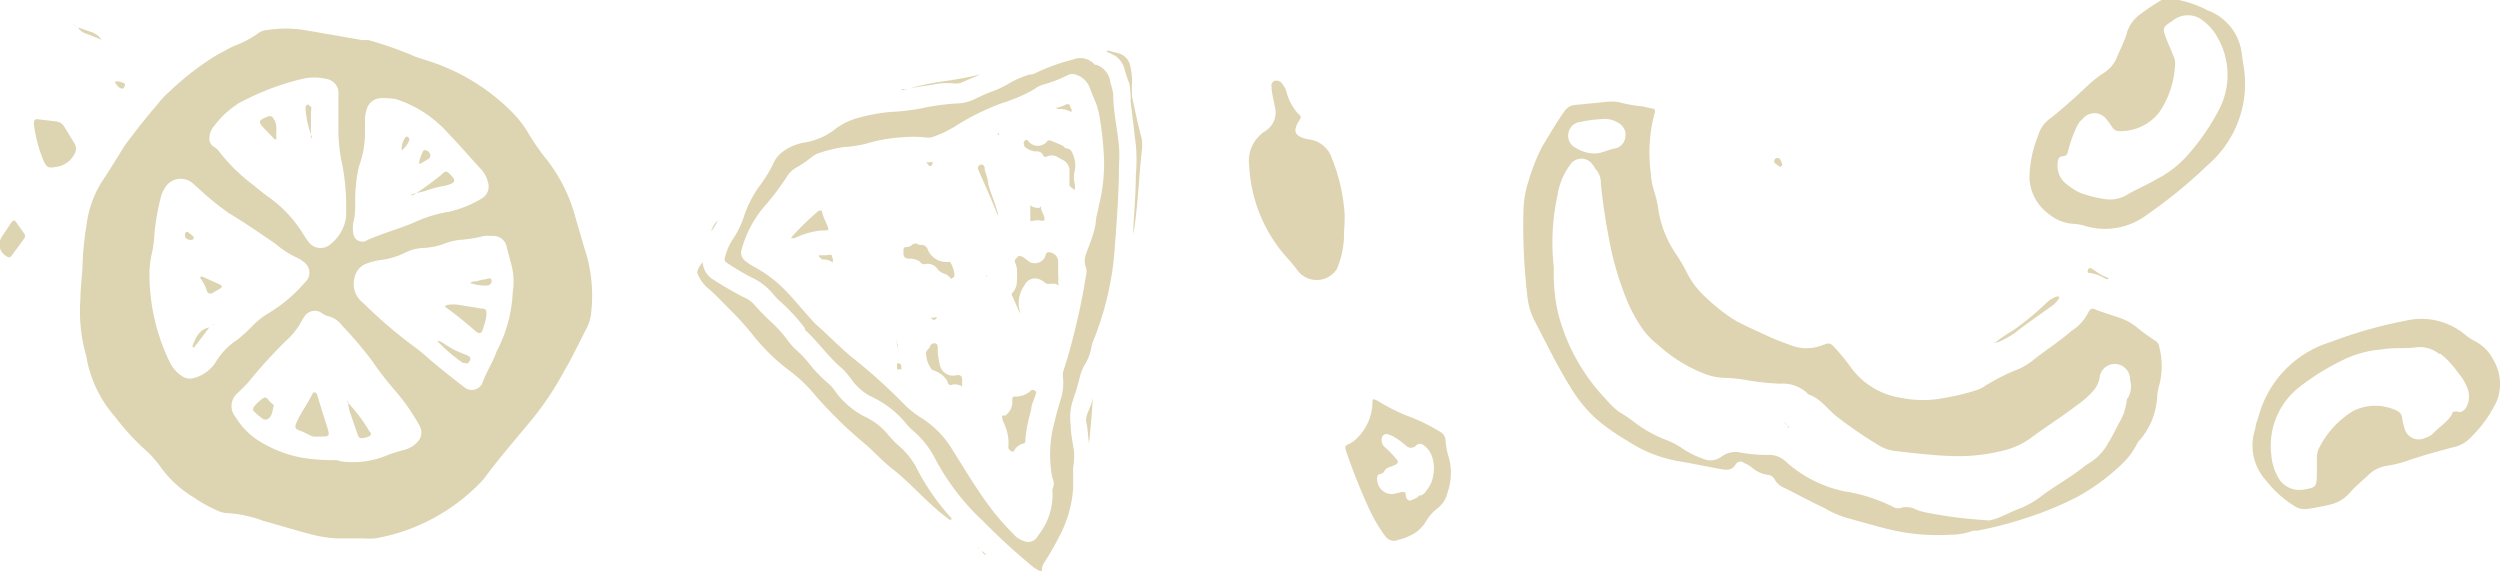 <svg xmlns:xlink="http://www.w3.org/1999/xlink" xmlns="http://www.w3.org/2000/svg" id="Layer_1" data-name="Layer 1" width="81.77" height="18.69" viewBox="0 0 81.77 18.69"><defs><style>.cls-1{fill:#ddd4b1;}.cls-2{fill:#ded4b1;}</style></defs><path class="cls-1" d="M346.36,382.09a3.37,3.37,0,0,1,.54-1.43c.19-.28.36-.57.54-.85a3.7,3.7,0,0,1,.21-.33c.32-.42.64-.84,1-1.25a3.23,3.23,0,0,1,.44-.47,8.9,8.9,0,0,1,1.59-1.21c.17-.08.33-.19.51-.26a3.38,3.38,0,0,0,.73-.38.6.6,0,0,1,.36-.14,3.89,3.89,0,0,1,1.18,0l1.9.33.21,0a11.88,11.88,0,0,1,1.55.55l.27.09a6.73,6.73,0,0,1,2.79,1.63,3.74,3.74,0,0,1,.57.69,7.19,7.19,0,0,0,.58.86,5.23,5.23,0,0,1,1,1.94c.09.32.19.64.29,1a4.91,4.91,0,0,1,.24,2.12,1.45,1.45,0,0,1-.15.54c-.25.48-.49,1-.75,1.43a10,10,0,0,1-1,1.51c-.55.67-1.13,1.33-1.62,2l-.12.13a6.31,6.31,0,0,1-3.43,1.81,2.17,2.17,0,0,1-.36,0l-.9,0a4.22,4.22,0,0,1-.7-.1c-.57-.14-1.13-.32-1.69-.47a4,4,0,0,0-1.22-.26.85.85,0,0,1-.31-.09,4.24,4.24,0,0,1-.75-.42,3.61,3.61,0,0,1-1.09-1,3.47,3.47,0,0,0-.58-.63,7.92,7.92,0,0,1-.9-1,4,4,0,0,1-.95-2,5.26,5.26,0,0,1-.19-1.85c0-.34.05-.69.07-1.13A9.77,9.77,0,0,1,346.36,382.09Zm2.7,4.52a1.13,1.13,0,0,0,.41.48.46.46,0,0,0,.44.05,1.22,1.22,0,0,0,.65-.48,2.27,2.27,0,0,1,.74-.77,5.74,5.74,0,0,0,.45-.41,2.46,2.46,0,0,1,.56-.45,4.83,4.83,0,0,0,1.18-1,.42.42,0,0,0-.05-.68.71.71,0,0,0-.18-.12,2.85,2.85,0,0,1-.72-.46c-.5-.34-1-.69-1.52-1a9.06,9.06,0,0,1-1-.81l-.19-.17a.6.6,0,0,0-.94.19.85.85,0,0,0-.11.26,8.14,8.14,0,0,0-.21,1.2,3.38,3.38,0,0,1-.1.71,3.55,3.55,0,0,0-.06.47A6.57,6.57,0,0,0,349.06,386.61Zm5.61,3.27a2.9,2.9,0,0,0,1.54-.21,5,5,0,0,1,.55-.17.88.88,0,0,0,.42-.26.44.44,0,0,0,.06-.53,6.8,6.8,0,0,0-.75-1.09,10.47,10.47,0,0,1-.78-1,12.37,12.37,0,0,0-1-1.18.81.81,0,0,0-.5-.32A1,1,0,0,1,354,385a.4.4,0,0,0-.49.1,1.88,1.88,0,0,0-.12.18,2.31,2.31,0,0,1-.53.67,16.61,16.61,0,0,0-1.2,1.32c-.11.13-.23.24-.35.36a.56.56,0,0,0-.08.81,2.39,2.39,0,0,0,.71.74,4.05,4.05,0,0,0,1.45.58,6.48,6.48,0,0,0,1.15.08Zm5.55-6.53-.12-.45a.44.44,0,0,0-.48-.39,1.35,1.35,0,0,0-.28,0,4.21,4.21,0,0,1-.71.12,1.93,1.93,0,0,0-.52.11,2.27,2.27,0,0,1-.73.16,1.46,1.46,0,0,0-.62.16,2.51,2.51,0,0,1-.75.23,2,2,0,0,0-.55.14.63.63,0,0,0-.35.47.77.77,0,0,0,.28.79,15.79,15.79,0,0,0,1.57,1.36,6.32,6.32,0,0,1,.64.52c.36.3.72.59,1.09.87a.38.38,0,0,0,.62-.15c.12-.35.34-.66.45-1,0,0,0,0,0,0a4.54,4.54,0,0,0,.53-1.94A2.2,2.2,0,0,0,360.22,383.35Zm-5.5-3.15a5.38,5.38,0,0,1-.13-1.32c0-.33,0-.67,0-1a.47.47,0,0,0-.4-.51,1.71,1.71,0,0,0-.78,0,8.51,8.51,0,0,0-2.07.79,3,3,0,0,0-.83.77.6.6,0,0,0-.14.37.29.29,0,0,0,.13.28.7.7,0,0,1,.16.13,5.8,5.8,0,0,0,1.17,1.15,6.4,6.4,0,0,0,.51.4,4.15,4.15,0,0,1,1.07,1.14,3.13,3.13,0,0,0,.2.3.49.49,0,0,0,.73.07,1.38,1.38,0,0,0,.5-.88,1.23,1.23,0,0,0,0-.17A7.24,7.24,0,0,0,354.72,380.2Zm.55,0a4.57,4.57,0,0,0-.13,1.17c0,.22,0,.45-.06.68a1,1,0,0,0,0,.39.29.29,0,0,0,.44.21c.55-.25,1.13-.39,1.67-.64a4.26,4.26,0,0,1,1-.29,3.67,3.67,0,0,0,1.09-.44.45.45,0,0,0,.2-.53.92.92,0,0,0-.26-.46c-.4-.44-.79-.89-1.21-1.32a3.85,3.85,0,0,0-1.55-.94A2.33,2.33,0,0,0,356,378a.49.49,0,0,0-.47.32,1.14,1.14,0,0,0-.07.32q0,.27,0,.51A3.26,3.26,0,0,1,355.27,380.21Z" transform="translate(-343.52 -374.79)"/><path class="cls-1" d="M344.63,378.79a.2.2,0,0,0,0,.07,4.53,4.53,0,0,0,.32,1.2c.1.22.16.23.4.19a.78.78,0,0,0,.6-.41.35.35,0,0,0,0-.37l-.33-.54a.36.36,0,0,0-.27-.17l-.6-.07C344.68,378.68,344.64,378.71,344.63,378.79Z" transform="translate(-343.52 -374.79)"/><path class="cls-1" d="M344,382a.14.14,0,0,0-.11.07c-.11.17-.23.33-.33.5a.44.44,0,0,0,.19.61.1.1,0,0,0,.13,0l.44-.6a.14.14,0,0,0,0-.14l-.27-.38Z" transform="translate(-343.52 -374.79)"/><path class="cls-1" d="M346.07,375.68a.43.43,0,0,0,.27.21l.5.2h0a.63.63,0,0,0-.36-.26l-.4-.14Z" transform="translate(-343.52 -374.79)"/><path class="cls-1" d="M347.36,377.45l-.06,0a.09.09,0,0,0,0,.07c.05.06.1.14.18.16s.09,0,.11-.06a.08.08,0,0,0,0-.1A.58.58,0,0,0,347.36,377.45Z" transform="translate(-343.52 -374.79)"/><path class="cls-1" d="M345.93,375.6l.14.08h0l-.14-.09Z" transform="translate(-343.52 -374.79)"/><path class="cls-1" d="M350.34,375.07h0Z" transform="translate(-343.52 -374.79)"/><path class="cls-1" d="M350.39,384.39h.05l.28-.16c.07-.05.07-.1,0-.13l-.58-.26h-.06a.06.06,0,0,0,0,.06,1.4,1.4,0,0,1,.22.44S350.33,384.39,350.39,384.39Z" transform="translate(-343.52 -374.79)"/><path class="cls-1" d="M350.37,385.5c-.34.06-.44.33-.55.59,0,0,0,.06,0,.06a.07.07,0,0,0,.05,0c.16-.21.32-.41.47-.62Z" transform="translate(-343.52 -374.79)"/><path class="cls-1" d="M349.57,382.47a.13.13,0,0,0,.08.14.19.19,0,0,0,.2,0s0-.06,0-.08l-.13-.11C349.63,382.34,349.57,382.38,349.57,382.47Z" transform="translate(-343.52 -374.79)"/><path class="cls-1" d="M350.45,385.42l.14-.05h0l-.14.06Z" transform="translate(-343.52 -374.79)"/><path class="cls-1" d="M350.45,385.43l-.08.07h0l.09-.08Z" transform="translate(-343.52 -374.79)"/><path class="cls-1" d="M350.67,385.3l-.08.07h0l.08-.07Z" transform="translate(-343.52 -374.79)"/><polygon class="cls-1" points="7.14 10.51 7.16 10.5 7.15 10.51 7.14 10.51"/><path class="cls-1" d="M353.78,389.07h.16c.37,0,.38,0,.27-.35s-.21-.65-.31-1a.15.15,0,0,0-.06-.09s-.07,0-.08,0c-.17.36-.41.67-.55,1-.07.16,0,.21.13.25S353.67,389.05,353.78,389.07Z" transform="translate(-343.52 -374.79)"/><path class="cls-1" d="M354.9,387.92a1.34,1.34,0,0,0,.1.45l.21.61c.05.14.08.16.23.13a.49.49,0,0,0,.17-.06.08.08,0,0,0,0-.14,5.15,5.15,0,0,0-.76-1Z" transform="translate(-343.52 -374.79)"/><path class="cls-1" d="M352.19,387.79c-.08,0-.41.31-.39.37l0,.06.16.15c.09.06.19.19.31.13s.17-.24.19-.4a.07.07,0,0,0,0-.08.76.76,0,0,1-.2-.2Z" transform="translate(-343.52 -374.79)"/><path class="cls-1" d="M354.89,387.93h0Z" transform="translate(-343.52 -374.79)"/><path class="cls-1" d="M359.43,385.13s0,0,0,0c0-.22,0-.24-.18-.25l-.67-.11a1.18,1.18,0,0,0-.46,0s0,0-.05.05l0,0a0,0,0,0,0,0,0,11.45,11.45,0,0,1,1,.8c.12.11.22.08.25-.09A2.53,2.53,0,0,0,359.43,385.13Z" transform="translate(-343.52 -374.79)"/><path class="cls-1" d="M357.82,385.94a5.24,5.24,0,0,0,.84.72l.06,0a.1.1,0,0,0,.15-.05.11.11,0,0,0,0-.16l-.09-.05A3,3,0,0,1,358,386a.75.75,0,0,0-.13-.06Z" transform="translate(-343.52 -374.79)"/><path class="cls-1" d="M359.31,384.13h.07c.08,0,.17,0,.21-.1a.12.12,0,0,0,0-.1c-.06-.08-.15,0-.23,0a1.05,1.05,0,0,0-.24.06c-.07,0-.16,0-.22.06l.24.06Z" transform="translate(-343.52 -374.79)"/><path class="cls-1" d="M357.82,386h0Z" transform="translate(-343.52 -374.79)"/><path class="cls-1" d="M352.5,379.35c.05,0,.07,0,.06-.07s0-.16,0-.25,0-.21-.06-.31-.1-.17-.24-.11c-.29.11-.31.16-.1.38l.3.31Z" transform="translate(-343.52 -374.79)"/><path class="cls-1" d="M353.69,379.3c0-.29,0-.57,0-.86a.32.32,0,0,0,0-.17s-.05,0-.08-.06a.11.11,0,0,0-.09.05.53.53,0,0,0,0,.17,3.18,3.18,0,0,0,.21.86Z" transform="translate(-343.52 -374.79)"/><path class="cls-1" d="M353.69,379.29a.15.15,0,0,0,0,.07.13.13,0,0,0,0,.06v-.06s0,0,0-.06Z" transform="translate(-343.52 -374.79)"/><path class="cls-1" d="M357,381.14l.42-.1a3.58,3.58,0,0,1,.62-.17,1.09,1.09,0,0,0,.24-.07c.11-.05.12-.11.06-.2l-.07-.08c-.14-.15-.17-.16-.33,0a10.47,10.47,0,0,1-.93.67Z" transform="translate(-343.52 -374.79)"/><path class="cls-1" d="M357.22,380.14a.1.1,0,0,1,0,0h.06l.25-.15a.13.13,0,0,0,.06-.15.21.21,0,0,0-.15-.14,0,0,0,0,0-.06,0A1.3,1.3,0,0,0,357.22,380.14Z" transform="translate(-343.52 -374.79)"/><path class="cls-1" d="M356.83,379.26s-.06,0-.07.05a.63.63,0,0,0-.1.4s0,0,0,0a.84.84,0,0,0,.25-.34A.1.1,0,0,0,356.83,379.26Z" transform="translate(-343.52 -374.79)"/><polygon class="cls-1" points="13.13 6.56 13.12 6.57 13.13 6.56 13.13 6.56"/><path class="cls-1" d="M357,381.15l-.08.07h0l.07-.08Z" transform="translate(-343.52 -374.79)"/><polygon class="cls-1" points="13.13 6.56 13.14 6.55 13.13 6.56 13.13 6.56"/><polygon class="cls-1" points="13.36 6.43 13.35 6.44 13.36 6.43 13.36 6.43"/><path class="cls-2" d="M387.5,381.8a5.86,5.86,0,0,0-.42-1.84.9.9,0,0,0-.68-.6,2,2,0,0,1-.24-.05c-.29-.1-.34-.24-.18-.52.06-.1.15-.19,0-.28a1.76,1.76,0,0,1-.4-.78.92.92,0,0,0-.13-.21.22.22,0,0,0-.22-.09.16.16,0,0,0-.12.2c0,.21.07.41.1.62a.72.72,0,0,1-.31.83,1.15,1.15,0,0,0-.52,1.14,4.85,4.85,0,0,0,1.3,3.07c.13.14.24.3.36.44a.79.79,0,0,0,1.2-.13,2.87,2.87,0,0,0,.24-1.23A5.59,5.59,0,0,0,387.5,381.8Z" transform="translate(-343.52 -374.79)"/><path class="cls-2" d="M390.62,388.91a.33.33,0,0,1,.18.28,3.11,3.11,0,0,0,.07.44,1.94,1.94,0,0,1,0,1.26.9.9,0,0,1-.3.5,1.59,1.59,0,0,0-.42.47,1.14,1.14,0,0,1-.47.43,2,2,0,0,1-.43.16.34.34,0,0,1-.41-.11,4.85,4.85,0,0,1-.54-.91,19.81,19.81,0,0,1-.74-1.85c-.06-.19-.06-.2.08-.27a.67.67,0,0,0,.18-.11,1.69,1.69,0,0,0,.59-1.2c0-.17,0-.18.17-.1a5.93,5.93,0,0,0,1.1.54A6.25,6.25,0,0,1,390.62,388.91Zm-.27.79a.75.75,0,0,0-.24-.33c-.1-.08-.2-.09-.28,0a.23.23,0,0,1-.32,0,2.47,2.47,0,0,0-.38-.28.72.72,0,0,0-.2-.09.15.15,0,0,0-.21.11.3.3,0,0,0,.1.31,3,3,0,0,1,.35.36c.1.11.09.15,0,.21l-.23.09a.32.32,0,0,0-.12.08.22.22,0,0,1-.17.14c-.08,0-.1.11-.08.23a.48.48,0,0,0,.5.42l.32-.07c.06,0,.11,0,.11.1s.07.22.18.17.19-.06.25-.15a0,0,0,0,1,0,0c.16,0,.23-.14.32-.27a.86.86,0,0,0,.14-.35A1.21,1.21,0,0,0,390.35,389.7Z" transform="translate(-343.52 -374.79)"/><path class="cls-2" d="M413.44,389.26a2.38,2.38,0,0,1-.55.74,6.82,6.82,0,0,1-1.44,1.05,11.24,11.24,0,0,1-1.65.68,12.84,12.84,0,0,1-1.62.42.61.61,0,0,0-.13,0,2.1,2.1,0,0,1-.74.13,6.92,6.92,0,0,1-1.7-.11c-.36-.07-.71-.17-1.07-.27l-.68-.19a3.68,3.68,0,0,1-.7-.32c-.43-.2-.85-.43-1.27-.64a.6.6,0,0,1-.32-.27.28.28,0,0,0-.24-.16,1,1,0,0,1-.51-.24,1.1,1.1,0,0,0-.26-.15.18.18,0,0,0-.27.05c-.11.18-.25.19-.45.16l-1.26-.24a4.4,4.4,0,0,1-1.83-.69,7.22,7.22,0,0,1-1-.7,4.55,4.55,0,0,1-.86-1.05c-.45-.72-.81-1.48-1.21-2.24a2.43,2.43,0,0,1-.21-.8,19.83,19.83,0,0,1-.12-2.78,3.32,3.32,0,0,1,.17-.94,6.19,6.19,0,0,1,.45-1.13c.24-.39.46-.78.72-1.14a.46.46,0,0,1,.37-.21l.93-.09a1.49,1.49,0,0,1,.47,0,4.89,4.89,0,0,0,.78.14l.32.07c.08,0,.11.06.08.15a5,5,0,0,0-.12,2,2.05,2.05,0,0,0,.1.54,3.82,3.82,0,0,1,.15.67,3.52,3.52,0,0,0,.57,1.4,5.89,5.89,0,0,1,.37.64,2.84,2.84,0,0,0,.65.82,5.58,5.58,0,0,0,.95.73c.34.18.7.34,1.05.5s.47.19.7.28a1.42,1.42,0,0,0,1.09,0c.21-.07.23-.07.39.1a7.11,7.11,0,0,1,.55.68,2.48,2.48,0,0,0,1.6.95,3.54,3.54,0,0,0,1.45,0,6.94,6.94,0,0,0,1.09-.27l.14-.07a6.77,6.77,0,0,1,1.2-.61,2.36,2.36,0,0,0,.4-.24c.42-.34.88-.63,1.31-1a1.53,1.53,0,0,0,.55-.61c.05-.1.11-.14.22-.09.34.14.71.22,1.05.38a1.9,1.9,0,0,1,.33.22c.18.15.37.28.56.41a.29.29,0,0,1,.16.24,2.48,2.48,0,0,1,0,1.21,2.05,2.05,0,0,0-.07.34A2.37,2.37,0,0,1,413.44,389.26Zm-1,.07c.18-.26.29-.54.45-.81l.09-.2a2.48,2.48,0,0,0,.1-.39c0-.05,0-.1.05-.14a.75.75,0,0,0,.06-.57.5.5,0,0,0-1-.05.89.89,0,0,1-.21.41,2.67,2.67,0,0,1-.47.42c-.49.38-1,.7-1.52,1.08a2.45,2.45,0,0,1-.92.44,5.89,5.89,0,0,1-1.45.19c-.71,0-1.42-.09-2.13-.17a1.31,1.31,0,0,1-.46-.15,14.09,14.09,0,0,1-1.36-.92c-.35-.25-.58-.64-1-.78h0a1.16,1.16,0,0,0-.92-.35,8.3,8.3,0,0,1-1-.1,5.16,5.16,0,0,0-.79-.09,1.94,1.94,0,0,1-.75-.16,4.82,4.82,0,0,1-1.47-.93,2.48,2.48,0,0,1-.48-.49,5,5,0,0,1-.49-.87,10.3,10.3,0,0,1-.52-1.6,20.19,20.19,0,0,1-.37-2.31.66.66,0,0,0-.2-.5s0-.06-.06-.1a.44.44,0,0,0-.75,0,2.23,2.23,0,0,0-.41,1,7.3,7.3,0,0,0-.12,2.33c0,.1,0,.2,0,.31a5.89,5.89,0,0,0,.12,1.11,6.32,6.32,0,0,0,1.59,2.91,2.49,2.49,0,0,0,.44.42,4.39,4.39,0,0,1,.5.34,4.18,4.18,0,0,0,1,.56,2.48,2.48,0,0,1,.56.29,3.13,3.13,0,0,0,.71.35.59.59,0,0,0,.56-.08.75.75,0,0,1,.61-.14,5.35,5.35,0,0,0,.89.08.8.8,0,0,1,.58.19,4.12,4.12,0,0,0,1.94,1,5.34,5.34,0,0,1,1.64.53.32.32,0,0,0,.25,0,.69.69,0,0,1,.47.07,1.81,1.81,0,0,0,.31.09,13.82,13.82,0,0,0,1.92.25.58.58,0,0,0,.22,0c.33-.08.62-.27.94-.38a3,3,0,0,0,.67-.38c.47-.36,1-.64,1.44-1l.1-.07A1.79,1.79,0,0,0,412.45,389.33ZM396.5,378.84a.84.84,0,0,0-.48-.16,4.48,4.48,0,0,0-.82.1.44.44,0,0,0-.38.36.44.44,0,0,0,.21.47,1.22,1.22,0,0,0,.65.2c.23,0,.42-.12.64-.16a.42.42,0,0,0,.36-.37A.43.43,0,0,0,396.5,378.84Z" transform="translate(-343.52 -374.79)"/><path class="cls-2" d="M408.77,386a4.7,4.7,0,0,1,.59-.4,9.29,9.29,0,0,0,1.08-.89,1,1,0,0,1,.34-.22s.05,0,.08,0,0,.05,0,.07a.92.92,0,0,1-.26.26c-.33.24-.67.47-1,.72a2.79,2.79,0,0,1-.63.4,1,1,0,0,1-.18.06Z" transform="translate(-343.52 -374.79)"/><path class="cls-2" d="M412.45,383.87l.05.05s-.06,0-.09,0a1.37,1.37,0,0,0-.52-.2c-.05,0-.11,0-.08-.09s.07-.08.13-.05l.14.09A1.51,1.51,0,0,0,412.45,383.87Z" transform="translate(-343.52 -374.79)"/><path class="cls-2" d="M401.68,380.21l-.09-.07a.1.1,0,0,1,0-.16c.07-.05.11,0,.14,0a.41.41,0,0,1,.05.09c0,.05.08.12,0,.16S401.74,380.23,401.68,380.21Z" transform="translate(-343.52 -374.79)"/><path class="cls-2" d="M391.36,382.06l0,0s-.06,0-.09,0,0,0,0,0S391.33,382.05,391.36,382.06Z" transform="translate(-343.52 -374.79)"/><path class="cls-2" d="M408.69,386h0Z" transform="translate(-343.52 -374.79)"/><path class="cls-2" d="M408.69,386s.05,0,.08,0h0a.1.1,0,0,1-.08,0Z" transform="translate(-343.52 -374.79)"/><path class="cls-2" d="M402.05,388.76c-.05-.06-.13-.08-.16-.16s0,0,0,0a.49.49,0,0,1,.13.18Z" transform="translate(-343.52 -374.79)"/><path class="cls-2" d="M402.05,388.76l0,0,0,0Z" transform="translate(-343.52 -374.79)"/><path class="cls-2" d="M416.85,376.6l.06.39a3.5,3.5,0,0,1-1.16,3.18,16.22,16.22,0,0,1-2,1.64,2.28,2.28,0,0,1-2,.38,1.56,1.56,0,0,0-.42-.08,1.37,1.37,0,0,1-.81-.33,1.53,1.53,0,0,1-.62-1.15,3.79,3.79,0,0,1,.29-1.42,1,1,0,0,1,.41-.56q.58-.47,1.14-1a3.87,3.87,0,0,1,.55-.45,1.1,1.1,0,0,0,.48-.56c.1-.24.22-.47.3-.72a1.17,1.17,0,0,1,.42-.64,7.38,7.38,0,0,1,.68-.46.56.56,0,0,1,.38-.07,3.55,3.55,0,0,1,1.18.38A1.72,1.72,0,0,1,416.85,376.6Zm-4.55,4.69a1.1,1.1,0,0,0,.76-.11c.33-.2.68-.34,1-.53a3.44,3.44,0,0,0,1-.77,7.39,7.39,0,0,0,1-1.43,2.46,2.46,0,0,0,0-2.42,1.73,1.73,0,0,0-.48-.56.78.78,0,0,0-1,0c-.33.21-.34.24-.2.6.07.18.15.35.22.53a.58.58,0,0,1,.06.34,3,3,0,0,1-.52,1.53,1.61,1.61,0,0,1-1.31.61.27.27,0,0,1-.23-.14,2.48,2.48,0,0,0-.19-.26.49.49,0,0,0-.77,0,.66.66,0,0,0-.18.23,4.12,4.12,0,0,0-.3.83.17.17,0,0,1-.16.16c-.15,0-.18.13-.18.26a.75.75,0,0,0,.24.61,2.28,2.28,0,0,0,.46.31A3.59,3.59,0,0,0,412.3,381.29Z" transform="translate(-343.52 -374.79)"/><path class="cls-2" d="M378.62,390.09c0,.22,0,.44,0,.67a3.89,3.89,0,0,1-.46,1.59c-.14.28-.3.55-.47.82a.46.46,0,0,0-.09.23c0,.09,0,.08-.1.05a1.25,1.25,0,0,1-.3-.21,20.33,20.33,0,0,1-1.52-1.4,7.7,7.7,0,0,1-1.58-2.06,3,3,0,0,0-.77-.95,1.29,1.29,0,0,1-.16-.17,3.19,3.19,0,0,0-1.16-.9,1.86,1.86,0,0,1-.62-.53,2.52,2.52,0,0,0-.33-.39c-.45-.38-.78-.87-1.21-1.26a.1.1,0,0,1,0-.05,6.13,6.13,0,0,0-.81-.88,1.75,1.75,0,0,1-.23-.24,2,2,0,0,0-.74-.56,8.69,8.69,0,0,1-.77-.46.13.13,0,0,1-.07-.17,1.81,1.81,0,0,1,.25-.59,3,3,0,0,0,.38-.78,3.63,3.63,0,0,1,.52-1,4.53,4.53,0,0,0,.41-.66,1,1,0,0,1,.26-.38,1.63,1.63,0,0,1,.74-.35,2.23,2.23,0,0,0,1-.41,2.15,2.15,0,0,1,.75-.39,5.62,5.62,0,0,1,1.29-.22,7.28,7.28,0,0,0,.8-.1,7.38,7.38,0,0,1,1.25-.17,1.36,1.36,0,0,0,.48-.12c.21-.1.42-.2.64-.28a3.11,3.11,0,0,0,.52-.25,3.08,3.08,0,0,1,.67-.29c.15,0,.28-.1.42-.15a6,6,0,0,1,1-.34.62.62,0,0,1,.72.17s0,0,.05,0a.69.69,0,0,1,.46.59,2.11,2.11,0,0,1,.09.36c0,.58.14,1.15.19,1.73a3.57,3.57,0,0,1,0,.56c0,.92-.07,1.84-.14,2.76a9.83,9.83,0,0,1-.69,3,1.29,1.29,0,0,0-.08.28,1.64,1.64,0,0,1-.18.48,1.56,1.56,0,0,0-.17.37,8.46,8.46,0,0,1-.24.82,1.79,1.79,0,0,0-.08.83c0,.29.07.58.11.88A2.26,2.26,0,0,1,378.62,390.09Zm-.68.33a4,4,0,0,1,.07-1.82c.06-.28.15-.56.23-.84a1.72,1.72,0,0,0,.05-.6.69.69,0,0,1,0-.2c.2-.61.36-1.22.5-1.85.1-.43.18-.87.25-1.31a.46.46,0,0,0,0-.26.61.61,0,0,1,0-.44c.09-.25.19-.49.26-.74s.05-.26.07-.4.07-.29.09-.44a5.54,5.54,0,0,0,.17-1.52,10.33,10.33,0,0,0-.16-1.47,2.21,2.21,0,0,0-.15-.48c-.06-.13-.11-.26-.16-.4a.7.7,0,0,0-.43-.41.32.32,0,0,0-.27,0,4.47,4.47,0,0,1-.79.31.89.89,0,0,0-.31.15,4.81,4.81,0,0,1-1,.44,7.7,7.7,0,0,0-1.58.77,3.72,3.72,0,0,1-.78.37.72.72,0,0,1-.25,0,4.07,4.07,0,0,0-.7,0,5.2,5.2,0,0,0-1.24.22,4,4,0,0,1-.69.1,4.33,4.33,0,0,0-.79.19.75.75,0,0,0-.25.13,3.8,3.8,0,0,1-.53.36.86.86,0,0,0-.3.3,8.9,8.9,0,0,1-.76,1,3.62,3.62,0,0,0-.71,1.36.33.33,0,0,0,.1.37,1.81,1.81,0,0,0,.37.24,4.26,4.26,0,0,1,.9.68c.31.31.59.66.9,1a1.8,1.8,0,0,0,.19.2c.44.38.83.81,1.29,1.16a18.57,18.57,0,0,1,1.61,1.47,3.19,3.19,0,0,0,.5.39,3.08,3.08,0,0,1,1,1c.38.6.74,1.21,1.16,1.79a8.06,8.06,0,0,0,.85,1,.79.79,0,0,0,.37.25.35.35,0,0,0,.44-.16l.05-.07a2.12,2.12,0,0,0,.43-1.45C378,390.66,378,390.54,377.94,390.42Z" transform="translate(-343.52 -374.79)"/><path class="cls-2" d="M366.32,383.7a1.3,1.3,0,0,0,.3.47c.31.25.57.55.85.82a9.92,9.92,0,0,1,.75.85,6.37,6.37,0,0,0,1.09,1.05,4.88,4.88,0,0,1,.9.86,14.55,14.55,0,0,0,1.59,1.55c.31.26.58.57.9.82.48.37.87.81,1.32,1.21a5.93,5.93,0,0,0,.56.46s0,0,.06,0l0-.05a7.51,7.51,0,0,1-1.16-1.68,2.49,2.49,0,0,0-.54-.67,3.3,3.3,0,0,1-.37-.38,2.17,2.17,0,0,0-.76-.59,2.72,2.72,0,0,1-1-.87,1,1,0,0,0-.2-.22,4.54,4.54,0,0,1-.61-.63,3.24,3.24,0,0,0-.4-.43,2.05,2.05,0,0,1-.34-.38,4.29,4.29,0,0,0-.54-.59c-.17-.16-.33-.32-.49-.5a.93.93,0,0,0-.37-.28,11,11,0,0,1-1-.58.69.69,0,0,1-.35-.52s0-.08,0-.08,0,.05-.05.08A.72.72,0,0,0,366.32,383.7Z" transform="translate(-343.52 -374.79)"/><path class="cls-2" d="M380.5,378.11c.06.47.11.94.17,1.41a5.46,5.46,0,0,1,0,1c0,.58-.05,1.15-.08,1.73,0,.06,0,.13,0,.2s0,0,0,0,0,0,0,0,.05-.28.06-.42c.1-.75.13-1.51.21-2.26a1.41,1.41,0,0,0,0-.46c-.12-.44-.21-.89-.31-1.34a4.9,4.9,0,0,1,0-.54,2.63,2.63,0,0,0-.06-.48.54.54,0,0,0-.44-.43l-.26-.07s-.06,0-.07,0,0,.05.06.06a1.49,1.49,0,0,1,.25.13.76.76,0,0,1,.27.41,4.5,4.5,0,0,0,.16.48A2.88,2.88,0,0,1,380.5,378.11Z" transform="translate(-343.52 -374.79)"/><path class="cls-2" d="M373.1,377.72c.38-.09.77-.13,1.15-.2a2.58,2.58,0,0,1,.48,0,.58.58,0,0,0,.29-.05l.55-.24s.05,0,.05,0h-.06c-.34.08-.7.15-1.05.2a8.34,8.34,0,0,0-1.3.27l-.13,0s-.07,0-.09.05Z" transform="translate(-343.52 -374.79)"/><path class="cls-2" d="M379.05,388.61c.06.22.05.46.09.69,0,0,0,.07,0,.06s0,0,0-.06c.05-.49.1-1,.12-1.46v-.08s0,0,0,0v0c0,.25-.18.48-.22.73Z" transform="translate(-343.52 -374.79)"/><path class="cls-2" d="M367,382a.75.75,0,0,0-.22.36h0A1.93,1.93,0,0,0,367,382Z" transform="translate(-343.52 -374.79)"/><path class="cls-2" d="M375.63,392.82a.47.47,0,0,0,.14.14h0a.25.25,0,0,0-.13-.14Z" transform="translate(-343.52 -374.79)"/><path class="cls-2" d="M375.56,392.76a.28.28,0,0,0-.07-.09h0l.07.09Z" transform="translate(-343.52 -374.79)"/><path class="cls-2" d="M366.58,382.73l0-.09h0l0,.09Z" transform="translate(-343.52 -374.79)"/><path class="cls-2" d="M366.68,382.47l0-.06h0l0,.07Z" transform="translate(-343.52 -374.79)"/><path class="cls-2" d="M366.66,382.54l0-.07h0l0,.06Z" transform="translate(-343.52 -374.79)"/><path class="cls-2" d="M367,382Z" transform="translate(-343.52 -374.79)"/><path class="cls-2" d="M366.71,382.41l0,0h0l0,0Z" transform="translate(-343.52 -374.79)"/><polygon class="cls-2" points="23.06 7.95 23.05 7.95 23.06 7.95 23.06 7.95"/><path class="cls-2" d="M366.6,382.64Z" transform="translate(-343.52 -374.79)"/><path class="cls-2" d="M366.66,382.54Z" transform="translate(-343.52 -374.79)"/><path class="cls-2" d="M378.36,393h0Z" transform="translate(-343.52 -374.79)"/><polygon class="cls-2" points="32.31 18.23 32.32 18.24 32.31 18.24 32.31 18.23"/><path class="cls-2" d="M375.8,393l0,0h0l0,0Z" transform="translate(-343.52 -374.79)"/><path class="cls-2" d="M375.77,393l0,0h0l0,0Z" transform="translate(-343.52 -374.79)"/><path class="cls-2" d="M375.6,392.79l0,0h0l0,0Z" transform="translate(-343.52 -374.79)"/><path class="cls-2" d="M375.6,392.79l0,0h0l0,0Z" transform="translate(-343.52 -374.79)"/><polygon class="cls-2" points="31.97 17.89 31.97 17.88 31.97 17.89 31.97 17.89"/><path class="cls-2" d="M376.78,383.57a3.47,3.47,0,0,1,0,.44.55.55,0,0,1-.14.35.09.09,0,0,0,0,.13l.24.55,0,0s0,0,0-.05h0a1,1,0,0,1,.15-.87.38.38,0,0,1,.54-.17.41.41,0,0,1,.11.07c.11.12.27,0,.4.07s.05,0,.05-.06a1.07,1.07,0,0,0,0-.25c0-.16,0-.32,0-.47a.32.32,0,0,0-.32-.27s-.06,0-.08.06a.5.5,0,0,1-.05.13.37.37,0,0,1-.48.13l-.23-.17c-.05,0-.09-.07-.16,0s-.11.09-.09.18A1,1,0,0,1,376.78,383.57Z" transform="translate(-343.52 -374.79)"/><path class="cls-2" d="M376.3,388.44c0,.1.07.2.1.3a1.39,1.39,0,0,1,.1.67c0,.07.05.11.1.14s.06,0,.08,0a.47.47,0,0,1,.3-.25c.09,0,.08-.11.08-.17a5.05,5.05,0,0,1,.19-.94c0-.16.09-.32.14-.48s0-.1,0-.12-.11-.09-.18,0a.71.71,0,0,1-.46.17c-.09,0-.12,0-.12.13a.55.55,0,0,1-.24.5C376.3,388.36,376.28,388.39,376.3,388.44Z" transform="translate(-343.52 -374.79)"/><path class="cls-2" d="M373.78,383.43a.38.38,0,0,1,.39.14.44.44,0,0,0,.23.17.37.37,0,0,1,.2.14s0,.05.08,0a.1.1,0,0,0,.06-.09,1,1,0,0,0-.14-.43.07.07,0,0,0-.06,0h-.07a.66.66,0,0,1-.61-.42.21.21,0,0,0-.2-.14h-.08a.17.17,0,0,0-.23,0,.26.26,0,0,1-.19.07c-.07,0-.09.05-.09.12s0,.06,0,.09,0,.18.19.17a.57.57,0,0,1,.35.1A.17.17,0,0,0,373.78,383.43Z" transform="translate(-343.52 -374.79)"/><path class="cls-2" d="M377.76,379.91a.38.38,0,0,1,.32,0l.18.1a.4.4,0,0,1,.24.41c0,.12,0,.23,0,.35a.27.27,0,0,0,0,.09.55.55,0,0,0,.18.14c0-.07,0-.12,0-.17a.87.87,0,0,1,0-.48.91.91,0,0,0-.08-.54.22.22,0,0,0-.16-.16s-.09,0-.11-.05-.28-.14-.42-.2a.12.12,0,0,0-.13,0,.39.39,0,0,1-.63,0h0s-.06-.08-.12,0,0,.16,0,.18.22.18.39.16a.25.25,0,0,1,.2.09C377.64,379.91,377.7,379.94,377.76,379.91Z" transform="translate(-343.52 -374.79)"/><path class="cls-2" d="M374.67,387.37a.44.44,0,0,1,.32.06h0v-.05l0-.15c0-.05,0-.13-.07-.16s-.11,0-.16,0a.44.44,0,0,1-.5-.34,3.21,3.21,0,0,1-.07-.43,1,1,0,0,0,0-.17s0-.1-.08-.11a.16.16,0,0,0-.16.07c0,.09-.16.16-.14.27a.88.88,0,0,0,.17.49.1.1,0,0,0,.06.05.81.81,0,0,1,.47.36C374.52,387.36,374.58,387.41,374.67,387.37Z" transform="translate(-343.52 -374.79)"/><path class="cls-2" d="M370.37,381.68l-.07,0a9.43,9.43,0,0,0-.85.82l-.06.08s0,.05,0,0l.12,0a2.58,2.58,0,0,1,.86-.25c.32,0,.27,0,.16-.28a1.55,1.55,0,0,1-.13-.36S370.42,381.66,370.37,381.68Z" transform="translate(-343.52 -374.79)"/><path class="cls-2" d="M377.22,381.63c0,.1,0,.21,0,.31s0,.09.11.07a.57.57,0,0,1,.26,0c.08,0,.11,0,.09-.1s-.09-.2-.11-.32,0,0-.08,0a.38.38,0,0,1-.27-.09s0,0,0,0,0,0,0,.06A.76.76,0,0,0,377.22,381.63Z" transform="translate(-343.52 -374.79)"/><path class="cls-2" d="M376.18,381.88c-.07-.37-.24-.71-.34-1.08,0-.15-.07-.3-.11-.45a.09.09,0,0,1,0-.05c0-.1-.09-.15-.15-.12s-.1.09-.05.19c.19.43.38.86.56,1.3a.81.81,0,0,0,.1.21Z" transform="translate(-343.52 -374.79)"/><path class="cls-2" d="M370.51,383.14h-.11s-.08,0-.09,0,0,.07.05.09a.14.14,0,0,0,.08.05.46.46,0,0,1,.32.1s0,0,0,0a0,0,0,0,0,0-.05.19.19,0,0,0,0-.07C370.71,383.11,370.77,383.11,370.51,383.14Z" transform="translate(-343.52 -374.79)"/><path class="cls-2" d="M378.12,378.36a.63.63,0,0,1,.4.08l.05,0s0,0,0-.07a.93.93,0,0,0-.05-.1c0-.07-.07-.09-.14-.06a1.39,1.39,0,0,1-.26.1s-.07,0-.07,0Z" transform="translate(-343.52 -374.79)"/><path class="cls-2" d="M373,386.8c0-.05,0-.11-.07-.12a.06.06,0,0,0-.07,0c0,.06,0,.1,0,.14s0,.07.09.05S373,386.83,373,386.8Z" transform="translate(-343.52 -374.79)"/><path class="cls-2" d="M372.84,386c0-.07,0-.16,0-.24a.07.07,0,0,0,0,0s0,0,0,.05,0,.22.05.34,0,.05,0,0,0,0,0-.06S372.84,386,372.84,386Z" transform="translate(-343.52 -374.79)"/><path class="cls-2" d="M373.89,380.1s-.06,0-.07,0,.11.14.12.13a.11.11,0,0,0,.08-.12C374,380.06,373.93,380.11,373.89,380.1Z" transform="translate(-343.52 -374.79)"/><path class="cls-2" d="M374.06,385.18s-.08,0-.08,0a.09.09,0,0,0,.1.07.1.1,0,0,0,.08-.08C374.15,385.14,374.09,385.19,374.06,385.18Z" transform="translate(-343.52 -374.79)"/><path class="cls-2" d="M376.2,379.19s0-.05-.05-.05,0,0,0,0a.07.07,0,0,0,.07.07S376.19,379.21,376.2,379.19Z" transform="translate(-343.52 -374.79)"/><path class="cls-2" d="M375.79,383.8a0,0,0,0,0,0,0s-.05,0,0,.05,0,0,0,0A.08.08,0,0,0,375.79,383.8Z" transform="translate(-343.52 -374.79)"/><path class="cls-2" d="M369.44,383.51h0s0,0,0,0h0Z" transform="translate(-343.52 -374.79)"/><path class="cls-2" d="M376,383.65h0v0h0Z" transform="translate(-343.52 -374.79)"/><path class="cls-2" d="M376.18,381.88v.06s0,0,0-.06Z" transform="translate(-343.52 -374.79)"/><polygon class="cls-2" points="29.18 5.37 29.18 5.36 29.18 5.37 29.18 5.37"/><path class="cls-2" d="M417.29,388.8c0-.13.07-.26.1-.38a3.5,3.5,0,0,1,2.35-2.44,14.73,14.73,0,0,1,2.46-.7,2.24,2.24,0,0,1,1.93.44,1.74,1.74,0,0,0,.36.24,1.4,1.4,0,0,1,.6.63,1.54,1.54,0,0,1,.1,1.31,4.1,4.1,0,0,1-.84,1.18,1.07,1.07,0,0,1-.6.34c-.48.13-1,.27-1.43.42a4.12,4.12,0,0,1-.69.18,1.11,1.11,0,0,0-.66.32c-.19.18-.39.34-.57.54a1.21,1.21,0,0,1-.65.41,7.05,7.05,0,0,1-.8.15.59.59,0,0,1-.37-.09,3.51,3.51,0,0,1-.93-.83A1.7,1.7,0,0,1,417.29,388.8Zm6-2.44a1,1,0,0,0-.74-.21c-.37.05-.75,0-1.13.07a3.43,3.43,0,0,0-1.19.31,7.82,7.82,0,0,0-1.49.91,2.44,2.44,0,0,0-.93,2.23,1.77,1.77,0,0,0,.21.71.79.79,0,0,0,.86.42c.38-.06.41-.08.42-.47,0-.19,0-.38,0-.57a.73.73,0,0,1,.09-.35,3,3,0,0,1,1.1-1.18,1.62,1.62,0,0,1,1.44,0,.28.28,0,0,1,.16.23,1.73,1.73,0,0,0,.07.31.48.48,0,0,0,.69.34.68.68,0,0,0,.25-.14c.2-.22.47-.37.62-.63,0-.09.11-.11.21-.08s.21-.06.27-.17a.76.76,0,0,0,0-.66,1.73,1.73,0,0,0-.29-.46A2.85,2.85,0,0,0,423.34,386.36Z" transform="translate(-343.52 -374.79)"/></svg>